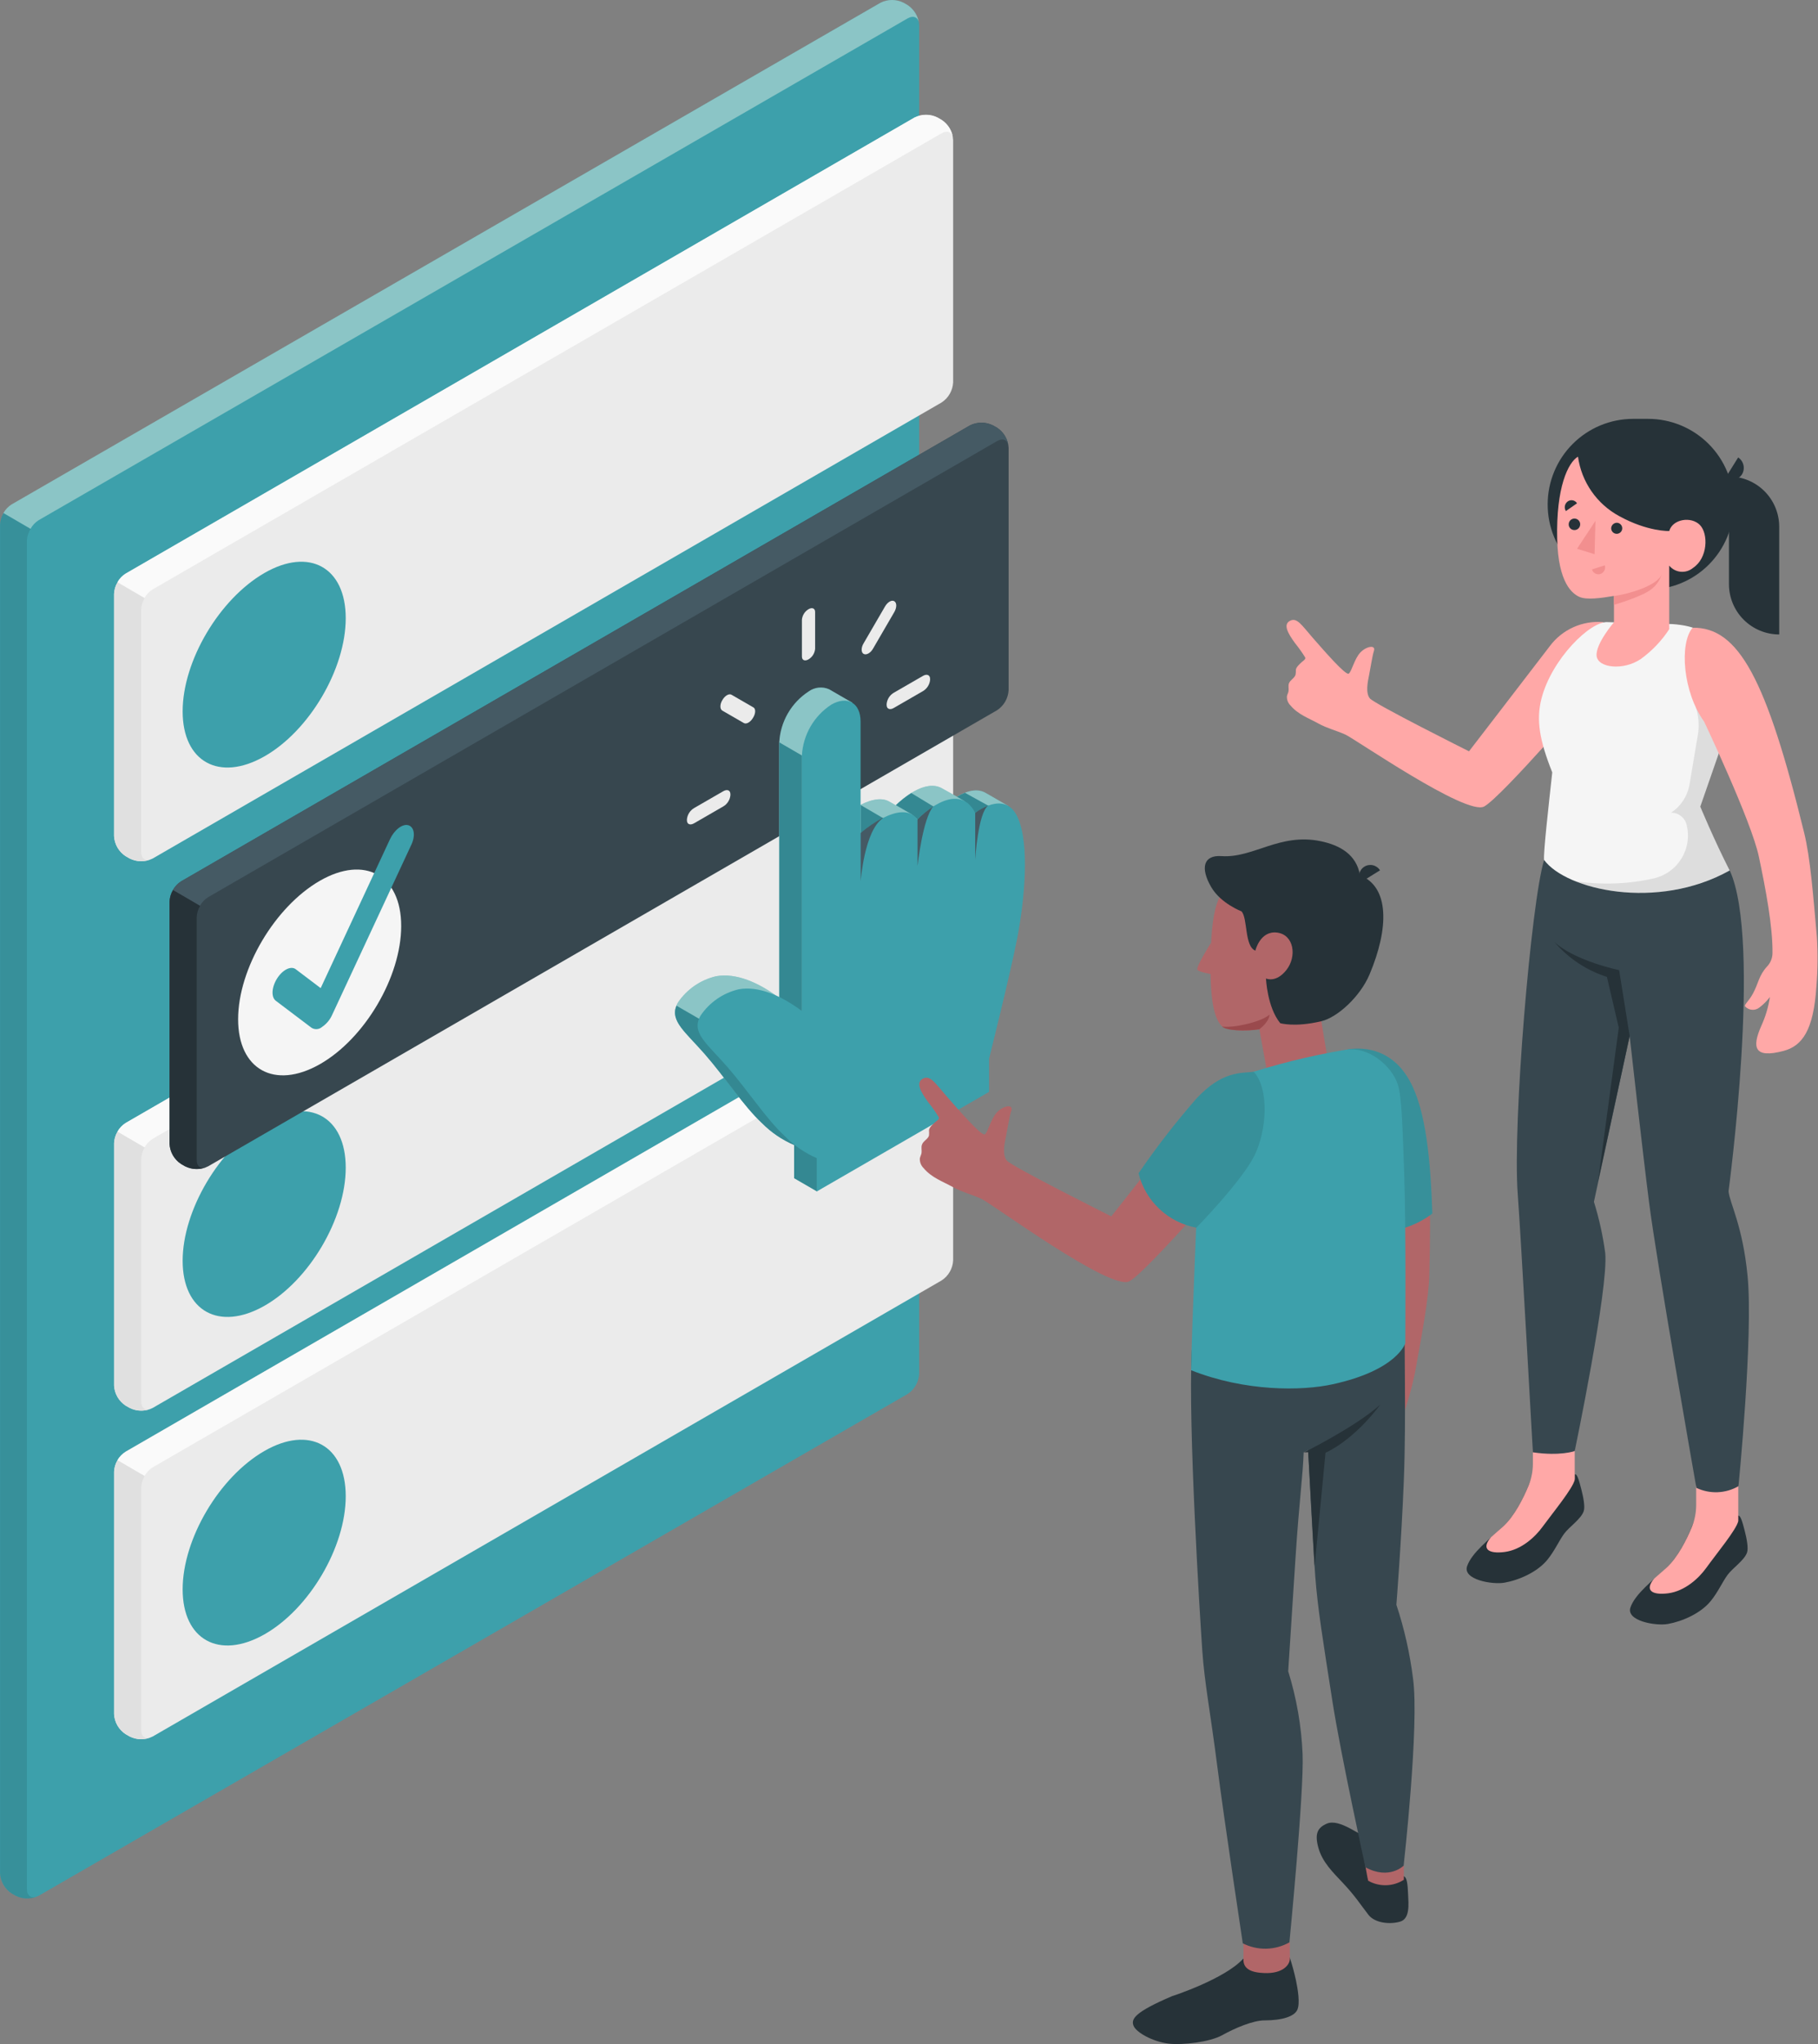 <svg width="387" height="435" viewBox="0 0 387 435" fill="none" xmlns="http://www.w3.org/2000/svg">
<rect x="0" y="0" width="387" height="435" fill="#808080" stroke="none"/>
<path d="M3.316 403.437L2.464 402.944C1.748 402.478 1.152 401.85 0.724 401.11C0.296 400.371 0.048 399.541 0 398.688V111.631C0.049 110.777 0.297 109.946 0.725 109.205C1.153 108.464 1.749 107.833 2.464 107.364L187.428 0.588C188.192 0.202 189.036 0 189.892 0C190.748 0 191.593 0.202 192.357 0.588L193.197 1.081C193.915 1.548 194.512 2.178 194.941 2.92C195.369 3.661 195.616 4.494 195.661 5.349V292.394C195.616 293.249 195.369 294.082 194.941 294.824C194.512 295.565 193.915 296.195 193.197 296.662L8.244 403.437C7.481 403.824 6.636 404.026 5.78 404.026C4.924 404.026 4.08 403.824 3.316 403.437Z" fill="#3DA0AB"/>
<path opacity="0.4" d="M195.639 4.957C195.471 3.68 194.44 3.21 193.208 3.915L8.233 110.702C7.509 111.158 6.912 111.79 6.497 112.539L0.728 109.178C1.149 108.43 1.749 107.798 2.476 107.341L187.428 0.588C188.192 0.202 189.036 0 189.892 0C190.748 0 191.593 0.202 192.357 0.588L193.208 1.081C193.863 1.52 194.418 2.092 194.837 2.76C195.256 3.428 195.529 4.176 195.639 4.957Z" fill="#FFFCEE"/>
<path opacity="0.1" d="M7.83 403.628C7.112 403.914 6.342 404.045 5.569 404.012C4.797 403.979 4.04 403.783 3.349 403.437L2.487 402.944C1.771 402.476 1.175 401.846 0.749 401.104C0.323 400.363 0.078 399.531 0.034 398.676V111.631C0.06 110.776 0.307 109.943 0.75 109.212L6.519 112.572C6.062 113.29 5.788 114.11 5.724 114.958V402.015C5.724 403.426 6.665 404.087 7.83 403.628Z" fill="black"/>
<path d="M27.59 299.619L26.739 299.126C26.023 298.66 25.426 298.032 24.998 297.292C24.57 296.553 24.322 295.723 24.274 294.87V243.275C24.322 242.42 24.57 241.588 24.998 240.847C25.426 240.106 26.022 239.475 26.739 239.007L194.664 141.966C195.426 141.579 196.268 141.378 197.123 141.378C197.977 141.378 198.82 141.579 199.582 141.966L200.433 142.459C201.151 142.925 201.749 143.555 202.177 144.297C202.605 145.039 202.852 145.871 202.897 146.727V198.322C202.852 199.176 202.605 200.006 202.177 200.746C201.749 201.486 201.151 202.114 200.433 202.579L32.519 299.619C31.755 300.006 30.91 300.208 30.054 300.208C29.198 300.208 28.354 300.006 27.59 299.619Z" fill="#EBEBEB"/>
<path d="M202.875 146.335C202.707 145.058 201.676 144.587 200.433 145.293L32.508 242.345C31.783 242.801 31.186 243.433 30.771 244.182L25.002 240.821C25.418 240.066 26.019 239.43 26.75 238.973L194.664 141.932C195.426 141.546 196.268 141.344 197.123 141.344C197.977 141.344 198.82 141.546 199.582 141.932L200.433 142.425C201.098 142.862 201.66 143.438 202.081 144.113C202.503 144.788 202.774 145.545 202.875 146.335Z" fill="#FAFAFA"/>
<path d="M32.093 299.821C31.375 300.107 30.604 300.237 29.831 300.202C29.058 300.167 28.302 299.969 27.612 299.619L26.739 299.138C26.028 298.665 25.437 298.033 25.013 297.293C24.589 296.552 24.344 295.722 24.297 294.87V243.275C24.323 242.42 24.57 241.586 25.014 240.855L30.782 244.216C30.343 244.949 30.093 245.781 30.054 246.635V298.242C30.043 299.608 30.939 300.269 32.093 299.821Z" fill="#E0E0E0"/>
<path d="M56.255 238.883C65.833 233.35 73.596 237.651 73.596 248.495C73.596 259.338 65.822 272.511 56.233 277.922C46.644 283.332 38.881 279.042 38.881 268.31C38.881 257.579 46.678 244.417 56.255 238.883Z" fill="#3DA0AB"/>
<path d="M27.59 369.541L26.739 369.048C26.023 368.582 25.426 367.953 24.998 367.214C24.57 366.474 24.322 365.644 24.274 364.791V313.196C24.322 312.341 24.57 311.51 24.998 310.768C25.426 310.027 26.022 309.397 26.739 308.928L194.664 211.887C195.426 211.5 196.268 211.299 197.123 211.299C197.977 211.299 198.82 211.5 199.582 211.887L200.433 212.38C201.152 212.846 201.75 213.476 202.178 214.218C202.607 214.96 202.853 215.792 202.897 216.648V268.243C202.852 269.097 202.605 269.928 202.177 270.668C201.749 271.408 201.151 272.036 200.433 272.5L32.519 369.541C31.755 369.928 30.91 370.129 30.054 370.129C29.198 370.129 28.354 369.928 27.59 369.541Z" fill="#EBEBEB"/>
<path d="M202.875 216.245C202.707 214.968 201.676 214.509 200.433 215.214L32.508 312.266C31.786 312.721 31.19 313.349 30.771 314.092L25.002 310.732C25.427 310.007 26.028 309.402 26.75 308.973L194.664 211.932C195.426 211.545 196.268 211.344 197.123 211.344C197.977 211.344 198.82 211.545 199.582 211.932L200.433 212.425C201.088 212.852 201.645 213.413 202.066 214.072C202.487 214.73 202.763 215.471 202.875 216.245Z" fill="#FAFAFA"/>
<path d="M32.093 369.731C31.375 370.019 30.605 370.151 29.832 370.118C29.06 370.085 28.303 369.888 27.612 369.541L26.739 369.048C26.026 368.577 25.434 367.946 25.009 367.205C24.585 366.463 24.341 365.633 24.297 364.78V313.196C24.321 312.341 24.568 311.507 25.014 310.776L30.782 314.137C30.344 314.875 30.094 315.71 30.054 316.568V368.174C30.043 369.53 30.939 370.19 32.093 369.731Z" fill="#E0E0E0"/>
<path d="M56.255 308.805C65.833 303.271 73.596 307.573 73.596 318.416C73.596 329.259 65.822 342.433 56.233 347.843C46.644 353.253 38.881 348.963 38.881 338.232C38.881 327.501 46.678 314.327 56.255 308.805Z" fill="#3DA0AB"/>
<path d="M27.59 182.695L26.739 182.203C26.022 181.734 25.426 181.103 24.998 180.362C24.57 179.621 24.322 178.789 24.274 177.935V126.384C24.322 125.531 24.57 124.701 24.998 123.962C25.426 123.222 26.023 122.594 26.739 122.127L194.664 25.042C195.426 24.655 196.268 24.454 197.123 24.454C197.977 24.454 198.82 24.655 199.582 25.042L200.433 25.535C201.151 25.999 201.749 26.627 202.177 27.367C202.605 28.107 202.852 28.938 202.897 29.791V81.387C202.852 82.242 202.605 83.074 202.177 83.816C201.749 84.558 201.151 85.188 200.433 85.655L32.519 182.695C31.755 183.082 30.91 183.284 30.054 183.284C29.198 183.284 28.354 183.082 27.59 182.695Z" fill="#EBEBEB"/>
<path d="M202.875 29.399C202.707 28.122 201.676 27.663 200.433 28.369L32.508 125.421C31.781 125.87 31.183 126.499 30.771 127.247L25.002 123.886C25.415 123.132 26.017 122.499 26.75 122.049L194.664 25.008C195.426 24.622 196.268 24.42 197.123 24.42C197.977 24.42 198.82 24.622 199.582 25.008L200.433 25.501C201.097 25.936 201.66 26.51 202.081 27.183C202.503 27.855 202.774 28.612 202.875 29.399Z" fill="#FAFAFA"/>
<path d="M32.093 182.886C31.375 183.173 30.605 183.305 29.832 183.272C29.06 183.24 28.303 183.043 27.612 182.695L26.739 182.203C26.021 181.731 25.425 181.097 24.998 180.351C24.572 179.606 24.328 178.77 24.285 177.912V126.384C24.309 125.525 24.556 124.688 25.002 123.953L30.771 127.314C30.331 128.052 30.081 128.887 30.043 129.745V181.273C30.043 182.684 30.939 183.334 32.093 182.886Z" fill="#E0E0E0"/>
<path d="M56.255 121.959C65.833 116.426 73.596 120.727 73.596 131.559C73.596 142.391 65.822 155.576 56.233 160.997C46.644 166.419 38.881 162.118 38.881 151.386C38.881 140.655 46.678 127.504 56.255 121.959Z" fill="#3DA0AB"/>
<path d="M39.397 248.203L38.545 247.71C37.827 247.244 37.23 246.614 36.801 245.872C36.373 245.13 36.126 244.298 36.081 243.442V191.847C36.128 190.992 36.376 190.16 36.804 189.419C37.232 188.678 37.828 188.047 38.545 187.579L206.46 90.538C207.223 90.152 208.068 89.95 208.924 89.95C209.78 89.95 210.624 90.152 211.388 90.538L212.24 91.02C212.955 91.49 213.551 92.12 213.979 92.861C214.407 93.602 214.655 94.433 214.704 95.288V146.883C214.656 147.738 214.408 148.569 213.98 149.311C213.552 150.052 212.956 150.682 212.24 151.151L44.314 248.203C43.552 248.59 42.71 248.791 41.855 248.791C41.001 248.791 40.158 248.59 39.397 248.203Z" fill="#37474F"/>
<path d="M214.682 94.907C214.514 93.63 213.483 93.159 212.24 93.876L44.314 190.928C43.587 191.38 42.986 192.008 42.567 192.754L36.809 189.394C37.22 188.64 37.818 188.003 38.545 187.546L206.46 90.538C207.224 90.151 208.068 89.95 208.924 89.95C209.78 89.95 210.624 90.151 211.388 90.538L212.24 91.02C212.902 91.455 213.462 92.027 213.884 92.698C214.305 93.368 214.577 94.122 214.682 94.907Z" fill="#455A64"/>
<path d="M43.9 248.394C43.182 248.68 42.411 248.811 41.639 248.778C40.867 248.745 40.11 248.549 39.419 248.203L38.556 247.71C37.842 247.241 37.247 246.61 36.821 245.869C36.395 245.127 36.149 244.296 36.103 243.442V191.847C36.133 190.991 36.384 190.158 36.831 189.427L42.589 192.788C42.153 193.522 41.906 194.354 41.872 195.208V246.814C41.85 248.181 42.69 248.842 43.9 248.394Z" fill="#263238"/>
<path d="M68.062 187.456C77.639 181.934 85.402 186.235 85.402 197.067C85.402 207.899 77.628 221.084 68.039 226.505C58.451 231.927 50.677 227.625 50.688 216.894C50.699 206.163 58.484 192.99 68.062 187.456Z" fill="#F5F5F5"/>
<path d="M68.454 218.63C68.151 218.86 67.785 218.993 67.405 219.011C67.025 219.029 66.649 218.931 66.326 218.731L58.708 212.974C57.689 212.201 57.812 210.083 58.989 208.224C60.165 206.364 61.946 205.491 62.954 206.264L68.263 210.285L83.016 178.595C83.935 176.613 85.694 175.235 86.948 175.627C88.203 176.019 88.472 177.867 87.542 179.816L70.694 215.998C70.228 217.039 69.479 217.928 68.532 218.563L68.454 218.63Z" fill="#3DA0AB"/>
<path d="M214.659 171.527L209.786 168.716C207.669 167.506 205.082 168.716 203.715 169.544L200.635 167.831C196.949 165.59 191.819 170.261 190.676 171.37L189.354 170.62C185.445 168.267 178.332 174.574 178.332 174.574V151.028L181.424 149.538L176.506 146.693C175.801 146.38 175.027 146.258 174.26 146.339C173.494 146.419 172.762 146.7 172.137 147.152C170.318 148.337 168.803 149.934 167.717 151.815C166.631 153.695 166.004 155.805 165.887 157.973V212.38C161.406 209.019 156.612 207.003 152.445 207.754C149.125 208.53 146.221 210.53 144.312 213.355C142.251 217.006 145.656 219.291 150.048 224.31C154.439 229.328 158.247 235.288 162.213 238.984C164.17 240.967 166.494 242.55 169.057 243.644V250.724L173.874 253.513L205.776 229.53V222.439C205.776 222.439 210.324 204.27 211.78 196.675C213.181 189.372 214.469 177.711 212.06 171.662L214.67 171.482L214.659 171.527Z" fill="#3DA0AB"/>
<path opacity="0.4" d="M214.659 171.527L209.786 168.716C207.669 167.506 205.082 168.716 203.715 169.544L200.635 167.831C196.949 165.59 191.819 170.261 190.676 171.37L189.354 170.62C185.445 168.267 178.332 174.574 178.332 174.574V151.028L181.424 149.538L176.506 146.693C175.801 146.38 175.027 146.258 174.26 146.339C173.494 146.419 172.762 146.7 172.137 147.152C170.318 148.337 168.803 149.934 167.717 151.815C166.631 153.695 166.004 155.805 165.887 157.973V212.38C161.406 209.019 156.612 207.003 152.445 207.754C149.125 208.53 146.221 210.53 144.312 213.355C142.251 217.006 145.656 219.291 150.048 224.31C154.439 229.328 158.247 235.288 162.213 238.984C164.17 240.967 166.494 242.55 169.057 243.644V250.724L173.874 253.513L205.776 229.53V222.439C205.776 222.439 210.324 204.27 211.78 196.675C213.181 189.372 214.469 177.711 212.06 171.662L214.67 171.482L214.659 171.527Z" fill="#FFFCEE"/>
<path d="M178.69 234.055L154.562 220.132L143.999 214.027C142.654 217.32 145.914 219.628 150.036 224.344C154.394 229.328 158.236 235.321 162.201 239.018C164.159 241.001 166.483 242.584 169.046 243.678V250.724L173.862 253.513L180.908 248.214C180.001 242.233 178.69 234.055 178.69 234.055Z" fill="#3DA0AB"/>
<path d="M170.715 160.785L165.898 157.995V215.068L170.715 215.192V160.785Z" fill="#3DA0AB"/>
<path d="M208.566 175.19L212.307 172.435C212.217 172.188 212.15 171.942 212.049 171.706L213.416 171.617L210.414 171.482L205.407 168.716C204.821 168.95 204.256 169.231 203.715 169.556L205.283 170.463L208.566 175.19Z" fill="#3DA0AB"/>
<path d="M195.314 174.372L198.82 171.706L193.981 168.772C192.813 169.522 191.721 170.385 190.721 171.348L194.082 173.297L195.314 174.372Z" fill="#3DA0AB"/>
<path d="M187.988 174.115L183.193 171.314L183.216 171.27V177.33L188.794 175.291L187.988 174.115Z" fill="#3DA0AB"/>
<g opacity="0.15">
<path d="M178.69 234.055L154.562 220.132L143.999 214.027C142.654 217.32 145.914 219.627 150.036 224.343C154.394 229.328 158.236 235.321 162.201 239.018C164.159 241.001 166.483 242.584 169.046 243.678V250.724L173.862 253.513L180.908 248.214C180.001 242.233 178.69 234.055 178.69 234.055Z" fill="black"/>
<path d="M170.715 160.785L165.898 157.995V215.068L170.715 215.192V160.785Z" fill="black"/>
<path d="M208.565 175.19L212.307 172.434C212.217 172.188 212.15 171.942 212.049 171.706L213.416 171.617L210.414 171.482L205.407 168.715C204.821 168.95 204.256 169.231 203.715 169.556L205.283 170.463L208.565 175.19Z" fill="black"/>
<path d="M195.314 174.372L198.82 171.706L193.981 168.771C192.813 169.522 191.721 170.385 190.721 171.348L194.082 173.297L195.314 174.372Z" fill="black"/>
<path d="M187.988 174.115L183.193 171.314L183.216 171.27V177.33L188.794 175.291L187.988 174.115Z" fill="black"/>
</g>
<path d="M173.863 253.558V246.467C171.301 245.357 168.98 243.759 167.029 241.762C163.064 238.066 159.188 232.062 154.864 227.088C150.54 222.114 147.023 219.773 149.129 216.133C151.038 213.308 153.942 211.308 157.262 210.532C161.451 209.781 166.223 211.831 170.704 215.158V160.785C170.819 158.618 171.445 156.508 172.529 154.628C173.613 152.748 175.125 151.15 176.943 149.964C180.393 147.97 183.194 149.583 183.194 153.571V177.33C183.194 177.33 191.808 169.69 195.28 174.372C195.28 174.372 203.749 165.512 207.602 172.995C207.602 172.995 213.808 167.987 216.564 173.801C219.319 179.615 218.02 191.914 216.564 199.509C215.107 207.104 210.548 225.273 210.548 225.273V232.364L173.863 253.558Z" fill="#3DA0AB"/>
<path d="M183.216 187.535C183.216 187.535 184 176.691 187.988 174.092H187.842C186.192 174.982 184.641 176.045 183.216 177.263V177.061C183.201 177.092 183.193 177.127 183.193 177.162C183.193 177.197 183.201 177.231 183.216 177.263V187.535Z" fill="#455A64"/>
<path d="M195.314 174.372V184.297C195.314 184.297 196.434 174.092 198.674 171.628C197.457 172.417 196.33 173.337 195.314 174.372Z" fill="#455A64"/>
<path d="M207.591 172.995V182.953C207.591 182.953 208.196 172.927 210.358 171.449C209.365 171.826 208.433 172.347 207.591 172.995Z" fill="#455A64"/>
<path d="M172.115 140.319C171.331 140.767 170.704 140.51 170.704 139.725V131.884C170.745 131.426 170.895 130.984 171.14 130.594C171.385 130.205 171.719 129.879 172.115 129.644C172.888 129.196 173.515 129.465 173.515 130.238V138.079C173.476 138.536 173.328 138.978 173.085 139.368C172.842 139.757 172.509 140.083 172.115 140.319Z" fill="#EBEBEB"/>
<path d="M160.308 152.742C159.759 153.683 158.875 154.198 158.326 153.862L153.767 151.23C153.218 150.916 153.218 149.885 153.767 148.989C154.315 148.037 155.2 147.522 155.749 147.869L160.308 150.502C160.902 150.759 160.902 151.79 160.308 152.742Z" fill="#EBEBEB"/>
<path d="M155.48 169.018V169.242C155.433 169.729 155.271 170.198 155.008 170.61C154.745 171.023 154.389 171.368 153.968 171.617L147.74 175.213C146.911 175.694 146.228 175.414 146.228 174.574V174.35C146.278 173.864 146.441 173.396 146.704 172.984C146.966 172.572 147.321 172.227 147.74 171.975L153.968 168.38C154.808 167.898 155.48 168.178 155.48 169.018Z" fill="#EBEBEB"/>
<path d="M188.738 150.042V149.818C188.785 149.329 188.946 148.859 189.208 148.444C189.471 148.029 189.828 147.683 190.251 147.432L196.479 143.836C197.308 143.355 197.991 143.646 197.991 144.475V144.699C197.941 145.185 197.778 145.653 197.515 146.065C197.253 146.477 196.898 146.822 196.479 147.074L190.251 150.67C189.433 151.151 188.738 150.871 188.738 150.042Z" fill="#EBEBEB"/>
<path d="M183.832 139.154C183.283 138.84 183.283 137.821 183.832 136.914L188.391 129.073C188.94 128.12 189.825 127.605 190.374 127.952C190.923 128.277 190.923 129.297 190.374 130.249L185.815 138.09C185.311 138.964 184.415 139.479 183.832 139.154Z" fill="#EBEBEB"/>
<path d="M361.066 323.782V322.505C360.562 323.994 358.232 330.435 354.704 333.706C351.892 336.271 348.05 339.229 347.075 342.085C346.101 344.942 352.419 346.062 355.04 345.603C358.098 345.054 362.041 343.362 364.192 340.685C365.704 338.825 366.667 336.63 367.743 335.163C368.818 333.695 371.305 332.082 371.898 330.391C372.212 329.461 371.831 327.422 371.383 325.708C370.935 323.994 370.521 322.404 369.983 322.549V323.535C368.705 324.534 367.124 325.064 365.502 325.036C364.18 325.036 361.055 324.767 361.066 323.782Z" fill="#263238"/>
<path d="M352.15 335.913C353.023 335.14 353.908 334.378 354.704 333.673C357.168 331.432 359.05 327.601 360.137 324.991C360.75 323.503 361.066 321.908 361.066 320.298V315.223H370.028V323.49V323.714C369.602 325.563 365.547 330.435 363.183 333.706C361.626 335.857 358.703 338.59 355.129 339.072C351.69 339.52 349.977 338.456 352.15 335.913Z" fill="#FFA8A7"/>
<path d="M326.307 314.988V313.711C325.803 315.212 323.462 321.653 319.933 324.913C317.122 327.478 313.28 330.446 312.305 333.303C311.331 336.159 317.648 337.28 320.27 336.809C323.328 336.271 327.271 334.569 329.421 331.903C330.934 330.043 331.897 327.836 332.972 326.38C334.048 324.924 336.546 323.289 337.128 321.597C337.442 320.667 337.061 318.64 336.613 316.926C336.165 315.212 335.75 313.565 335.213 313.756V314.73C333.938 315.736 332.355 316.27 330.732 316.243C329.455 316.243 326.296 315.985 326.307 314.988Z" fill="#263238"/>
<path d="M317.391 327.131C318.253 326.347 319.138 325.596 319.933 324.89C322.398 322.65 324.28 318.808 325.366 316.198C325.985 314.714 326.305 313.123 326.307 311.516V306.43H335.213V314.697V314.921C334.787 316.78 330.732 321.698 328.368 324.913C326.811 327.064 323.888 329.808 320.314 330.278C316.92 330.727 315.206 329.674 317.391 327.131Z" fill="#FFA8A7"/>
<path d="M368.213 185.249C375.125 200.338 367.955 253.513 367.955 253.513C368.168 255.955 370.969 260.783 372.01 271.559C373.243 284.295 370.073 316.276 370.073 316.276C368.72 317.058 367.197 317.499 365.636 317.562C364.075 317.624 362.522 317.306 361.111 316.635C361.111 316.635 352.62 268.467 351.03 255.809C349.618 244.753 346.907 220.479 346.907 220.479L339.301 255.764C340.411 259.327 341.216 262.977 341.71 266.675C342.438 274.124 335.213 308.805 335.213 308.805C335.213 308.805 332.143 309.925 326.307 309.073C326.307 309.073 323.753 263.045 323.081 254.073C321.961 239.007 325.949 191.982 328.682 183.065L368.213 185.249Z" fill="#37474F"/>
<path d="M346.907 220.479L344.667 206.454C344.667 206.454 335.168 204.494 330.866 200.439C333.831 203.922 337.711 206.507 342.068 207.899L344.588 218.698L340.186 251.373L346.907 220.479Z" fill="#263238"/>
<path d="M341.273 132.399C339.105 132.213 336.926 132.582 334.94 133.472C332.955 134.362 331.229 135.743 329.925 137.485C326.363 142.145 312.708 159.889 312.708 159.889C312.708 159.889 292.545 149.807 291.593 148.62C290.641 147.432 291.167 145.013 291.436 143.691C291.705 142.369 292.164 139.401 292.456 138.572C292.971 137.127 290.831 137.519 289.566 138.874C288.3 140.229 287.751 142.873 287.112 143.355C286.474 143.836 281.702 138.303 279.372 135.648C277.042 132.993 276.011 131.167 274.41 132.231C273.289 133.016 274.006 134.595 275.675 136.869C276.452 137.833 277.171 138.843 277.826 139.893C278.016 140.297 277.412 140.622 277.165 140.846C276.717 141.249 275.911 141.966 275.855 142.537C275.866 142.882 275.844 143.227 275.787 143.568C275.574 144.329 274.667 144.688 274.376 145.427C274.185 145.954 274.376 146.547 274.286 147.119C274.219 147.477 274.017 147.802 273.95 148.172C273.927 148.531 273.982 148.892 274.112 149.228C274.242 149.565 274.442 149.869 274.701 150.121C276.325 152.07 278.554 152.809 280.694 153.996C282.475 154.982 284.312 155.408 286.362 156.315C288.412 157.223 312.182 173.712 315.946 171.628C319.709 169.544 339.133 146.984 339.133 146.984C344.734 137.675 341.273 132.399 341.273 132.399Z" fill="#FFA8A7"/>
<path d="M356.026 132.814C364.875 133.43 365.502 137.709 367.72 142.38C369.343 145.989 369.492 150.089 368.135 153.806L361.94 171.662C361.94 171.662 364.83 178.651 368.191 185.249C352.699 193.897 333.353 189.349 328.693 183.009C328.492 181.665 329.69 171.202 330.43 164.369C327.696 157.525 326.979 153.167 328.133 148.687C330.273 140.285 338.562 132.108 342.236 132.399L356.026 132.814Z" fill="#F5F5F5"/>
<path d="M347.501 125.477H350.94C353.321 125.477 355.678 125.007 357.877 124.096C360.076 123.184 362.074 121.848 363.756 120.164C365.438 118.479 366.772 116.48 367.681 114.28C368.59 112.079 369.056 109.722 369.053 107.341C369.05 102.512 367.13 97.882 363.714 94.469C360.299 91.056 355.668 89.138 350.839 89.138H347.602C342.784 89.153 338.168 91.077 334.767 94.489C331.365 97.901 329.455 102.523 329.455 107.341C329.446 112.138 331.342 116.743 334.725 120.143C338.109 123.544 342.704 125.462 347.501 125.477Z" fill="#263238"/>
<path d="M378.743 135.021C375.906 135.018 373.187 133.89 371.182 131.884C369.176 129.879 368.048 127.159 368.045 124.323V101.404C369.451 101.404 370.843 101.681 372.141 102.22C373.44 102.758 374.62 103.547 375.613 104.541C376.607 105.536 377.395 106.717 377.932 108.016C378.469 109.315 378.744 110.707 378.743 112.113V135.021Z" fill="#263238"/>
<path d="M370.005 97.349L367.328 101.651C367.601 101.841 367.911 101.975 368.237 102.043C368.563 102.111 368.9 102.112 369.227 102.046C369.553 101.98 369.863 101.848 370.138 101.659C370.412 101.47 370.645 101.227 370.823 100.945C371.174 100.355 371.284 99.653 371.132 98.984C370.98 98.315 370.577 97.73 370.005 97.349Z" fill="#263238"/>
<path d="M335.907 97.181C333.812 98.413 331.225 103.678 331.482 114.723C331.695 124.088 334.731 126.395 336.254 127.045C337.778 127.695 340.735 127.303 343.569 126.821V132.422C343.569 132.422 339.626 137.003 339.873 139.58C340.119 142.156 345.574 142.761 349.271 140.252C351.663 138.524 353.717 136.371 355.331 133.901V120.369C355.63 120.737 356 121.042 356.418 121.266C356.836 121.49 357.295 121.629 357.767 121.674C358.24 121.718 358.716 121.669 359.169 121.527C359.622 121.386 360.042 121.156 360.405 120.85C363.564 118.756 363.687 113.569 361.85 111.71C360.013 109.85 356.059 110.444 355.331 113.009C355.331 113.009 350.772 113.177 344.712 109.85C342.351 108.579 340.324 106.77 338.794 104.569C337.265 102.367 336.275 99.836 335.907 97.181Z" fill="#FFA8A7"/>
<path d="M342.975 112.371C342.965 112.602 343.023 112.832 343.143 113.031C343.262 113.23 343.438 113.389 343.648 113.488C343.857 113.587 344.092 113.622 344.321 113.588C344.551 113.555 344.765 113.454 344.938 113.299C345.11 113.143 345.233 112.94 345.29 112.716C345.347 112.491 345.337 112.254 345.26 112.035C345.183 111.816 345.044 111.625 344.858 111.485C344.673 111.346 344.45 111.264 344.219 111.251C343.908 111.244 343.606 111.356 343.375 111.564C343.144 111.772 343.001 112.061 342.975 112.371Z" fill="#263238"/>
<path d="M341.62 120.313L338.887 121.175C338.936 121.358 339.021 121.529 339.137 121.678C339.253 121.826 339.398 121.951 339.563 122.043C339.728 122.134 339.91 122.192 340.098 122.213C340.286 122.233 340.476 122.215 340.657 122.161C341.025 122.038 341.332 121.776 341.511 121.431C341.691 121.087 341.73 120.686 341.62 120.313Z" fill="#F28F8F"/>
<path d="M333.331 108.764L335.706 107.106C335.606 106.946 335.475 106.809 335.32 106.701C335.165 106.594 334.991 106.519 334.806 106.482C334.622 106.444 334.432 106.444 334.247 106.482C334.063 106.52 333.888 106.595 333.734 106.703C333.415 106.929 333.196 107.269 333.121 107.653C333.045 108.036 333.121 108.434 333.331 108.764Z" fill="#263238"/>
<path d="M333.936 111.519C333.923 111.677 333.943 111.836 333.993 111.986C334.043 112.136 334.123 112.275 334.227 112.394C334.331 112.513 334.458 112.61 334.601 112.679C334.743 112.748 334.898 112.788 335.056 112.796C335.298 112.816 335.541 112.763 335.753 112.644C335.965 112.525 336.137 112.345 336.246 112.128C336.355 111.911 336.397 111.666 336.366 111.425C336.336 111.184 336.233 110.957 336.073 110.774C335.913 110.591 335.701 110.461 335.466 110.399C335.231 110.337 334.983 110.346 334.753 110.426C334.524 110.506 334.323 110.653 334.177 110.848C334.032 111.043 333.948 111.276 333.936 111.519Z" fill="#263238"/>
<path d="M339.626 110.847L339.436 117.938L335.706 116.784L339.626 110.847Z" fill="#F28F8F"/>
<path d="M343.569 126.843C346.582 126.451 352.777 124.67 353.74 122.228C353.351 123.467 352.593 124.557 351.567 125.354C349.719 126.933 343.569 128.714 343.569 128.714V126.843Z" fill="#F28F8F"/>
<path opacity="0.1" d="M352.06 186.93C353.274 186.65 354.42 186.131 355.431 185.402C356.441 184.674 357.296 183.751 357.945 182.688C358.594 181.625 359.024 180.442 359.21 179.211C359.396 177.979 359.334 176.722 359.028 175.515C358.848 174.779 358.425 174.125 357.828 173.659C357.23 173.193 356.492 172.943 355.734 172.95C356.729 172.291 357.583 171.442 358.248 170.452C358.913 169.462 359.376 168.35 359.61 167.181L361.492 155.979C361.72 154.154 361.555 152.302 361.01 150.546L367.239 143.344L368.359 144.139C369.305 147.303 369.215 150.686 368.101 153.795L361.94 171.662C361.94 171.662 364.83 178.651 368.191 185.249C363.154 187.966 357.593 189.572 351.883 189.959C346.173 190.345 340.447 189.503 335.089 187.49C340.731 188.374 346.489 188.184 352.06 186.93Z" fill="black"/>
<path d="M384.064 177.274C376.021 144.397 370.073 133.43 360.305 133.587C357.448 136.947 358.243 147.298 362.747 153.548C362.747 153.548 372.828 174.753 374.408 182.292C375.808 188.912 377.41 197.246 377.309 202.937C377.277 203.947 376.879 204.91 376.189 205.648C374.352 207.642 374.352 209.244 373.153 211.439C372.223 213.164 371.204 213.814 371.495 214.195C371.879 214.604 372.404 214.855 372.964 214.896C373.524 214.938 374.079 214.767 374.52 214.419C375.366 213.779 376.12 213.025 376.76 212.178C376.443 214.288 375.832 216.343 374.945 218.283C372.884 222.932 373.388 225.307 379.661 223.649C383.593 222.607 386.069 219.336 386.662 209.871C386.946 206.39 386.98 202.894 386.763 199.408C385.968 190.447 385.363 182.561 384.064 177.274Z" fill="#FFA8A7"/>
<path d="M304.262 271.268C305.125 239.264 302.56 231.602 294.046 225.744L290.742 244.283C290.742 244.283 294.617 266.126 294.203 273.407C293.845 279.803 293.217 287.801 291.705 292.965C291.439 293.896 290.836 294.695 290.014 295.206C287.84 296.561 286.967 297.95 285.331 299.686C284.054 301.031 282.968 301.356 283.091 301.781C283.338 302.251 283.753 302.611 284.253 302.789C284.753 302.968 285.302 302.952 285.79 302.745C286.874 302.308 287.904 301.748 288.86 301.076C288.109 303.037 287.046 304.864 285.712 306.486C282.665 310.216 282.531 312.512 288.681 312.568C292.523 312.568 295.592 310.227 298.493 301.748C299.618 298.638 300.521 295.453 301.193 292.215C302.716 283.758 304.128 276.42 304.262 271.268Z" fill="#B16668"/>
<path d="M286.888 223.313C290.955 222.719 296.477 223.571 300.05 229.956C303.624 236.341 304.531 247.329 304.901 258.251C304.901 258.251 297.81 264.177 289.297 261.264L286.888 223.313Z" fill="#3DA0AB"/>
<path opacity="0.1" d="M286.888 223.313C290.955 222.719 296.477 223.571 300.05 229.956C303.624 236.341 304.531 247.329 304.901 258.251C304.901 258.251 297.81 264.177 289.297 261.264L286.888 223.313Z" fill="black"/>
<path d="M298.841 399.304C299.479 399.55 299.647 400.782 299.748 403.224C299.815 405.073 300.218 408.31 298.045 408.948C295.872 409.587 292.702 409.262 291.324 407.526C289.588 405.285 288.423 403.426 285.947 400.805C283.797 398.497 281.467 396.324 280.615 393.12C279.831 390.197 280.481 388.931 282.475 388.08C285.208 386.959 289.521 390.734 291.66 391.328C293.497 391.866 298.191 399.057 298.841 399.304Z" fill="#263238"/>
<path d="M298.841 397.041V400.043C297.713 400.764 296.409 401.164 295.071 401.2C293.733 401.235 292.41 400.905 291.246 400.245C291.123 399.954 290.462 395.954 290.462 395.954L298.841 397.041Z" fill="#B16668"/>
<path d="M274.566 416.61C275.09 418.219 275.531 419.852 275.888 421.506C276.258 423.32 276.784 426.356 276.157 427.723C275.53 429.089 273.043 429.963 269.19 429.963C266.703 429.963 262.827 431.632 260.172 433.111C257.517 434.589 251.715 435.25 248.814 434.914C245.397 434.511 241.857 432.528 241.297 431.106C240.737 429.683 241.476 428.227 249.542 424.788C249.62 424.788 260.743 421.136 264.642 416.835L274.566 416.61Z" fill="#263238"/>
<path d="M274.566 413.362C274.566 413.362 274.566 415.602 274.566 416.868C274.566 418.134 273.077 420.038 269.178 419.893C266.445 419.803 264.541 419.064 264.698 416.812V413.564L274.566 413.362Z" fill="#B16668"/>
<path d="M300.79 357.196C300.125 351.866 298.939 346.613 297.25 341.514C297.25 341.514 298.314 328.072 298.829 315.235C299.389 301.412 298.829 284.049 299.064 280.599C299.064 280.599 254.481 271.637 253.686 287.544C252.891 303.45 255.445 344.18 255.927 351.192C256.408 358.205 257.663 364.422 259.119 375.836C260.575 387.251 264.552 413.564 264.552 413.564C266.095 414.349 267.808 414.741 269.54 414.706C271.271 414.671 272.966 414.209 274.477 413.362C274.477 413.362 277.613 381.426 277.288 373.327C277.035 367.33 276.004 361.392 274.219 355.662C274.219 355.662 275.059 342.488 275.81 331.018C276.56 319.547 277.344 314.058 277.512 309.085L278.476 308.603C278.476 308.603 279.45 328.363 279.977 335.387C280.503 342.41 281.623 349.131 283.651 362.159C285.421 373.473 290.663 397.388 290.663 397.388C295.749 400.144 298.796 397.03 298.796 397.03C298.796 397.03 302.167 367.009 300.79 357.196Z" fill="#37474F"/>
<path d="M277.557 309.096C277.557 309.096 288.378 303.764 293.789 298.958C293.789 298.958 288.759 306.038 282.161 309.174C282.161 309.174 279.82 333.729 279.831 333.236L278.476 309.051L277.557 309.096Z" fill="#263238"/>
<path d="M267.935 218.25L270.578 232.767L283.685 231.815L280.94 215.349L267.935 218.25Z" fill="#B16668"/>
<path d="M297.541 230.751C296.242 226.808 291.235 222.506 286.227 223.436C278.78 224.701 271.441 226.532 264.272 228.914C259.679 230.56 255.501 234.515 255.12 249.615C255.12 249.615 253.586 284.811 253.563 291.61C265.079 296.169 277.087 296.035 283.685 294.59C297.485 291.576 299.143 285.852 299.143 285.852C299.143 285.852 299.322 260.548 298.908 249.615C298.561 240.328 298.437 233.462 297.541 230.751Z" fill="#3DA0AB"/>
<path d="M257.82 200.585C257.82 200.585 254.459 205.894 254.896 206.398C255.333 206.902 257.842 207.306 257.842 207.306L257.82 200.585Z" fill="#B16668"/>
<path d="M267.05 185.921C260.116 187.546 258.178 190.649 257.764 201.738C257.338 213.321 258.604 216.928 260.161 218.451C261.203 219.482 266.882 219.572 269.772 218.687C273.345 217.566 281.422 214.542 285.096 208.605C289.42 201.66 290.394 192.362 285.51 188.655C278.633 183.513 269.873 185.249 267.05 185.921Z" fill="#B16668"/>
<path d="M268.08 219.045C270.433 217.152 270.22 215.931 270.22 215.931C268.54 217.51 262.289 218.855 260.138 218.451C261.023 219.359 265.09 219.493 268.08 219.045Z" fill="#9A4A4D"/>
<path d="M257.842 188.8C259.881 192.284 264.294 193.953 264.294 193.953C265.627 195.465 264.888 201.38 267.229 202.31C267.229 202.31 268.237 198.008 271.856 198.467C275.474 198.927 276.09 203.542 273.861 206.398C271.631 209.255 269.492 208.235 269.492 208.235C269.492 208.235 269.738 214.34 272.528 217.746C272.528 217.746 275.631 218.675 281.265 217.331C284.738 216.513 289.566 212.044 291.526 207.395C295.693 197.538 295.794 188.755 289.51 186.269C288.737 181.788 285.152 179.85 281.097 179.01C272.371 177.218 266.748 182.662 260.026 182.191C256.173 181.922 255.456 184.712 257.842 188.8Z" fill="#263238"/>
<path d="M289.655 187.77L293.766 185.216C293.428 184.671 292.886 184.282 292.261 184.136C291.636 183.99 290.979 184.098 290.434 184.437C289.889 184.776 289.5 185.317 289.354 185.942C289.208 186.567 289.316 187.225 289.655 187.77Z" fill="#263238"/>
<path d="M264.63 228.858C264.63 228.858 258.111 230.068 254.706 235.22C251.3 240.373 236.559 258.856 236.559 258.856C236.559 258.856 215.365 248.248 214.323 246.982C213.282 245.716 213.864 243.185 214.155 241.785C214.447 240.384 214.917 237.304 215.275 236.408C215.813 234.873 213.562 235.288 212.229 236.71C210.896 238.133 210.313 240.922 209.652 241.404C208.991 241.885 203.939 236.083 201.497 233.282C199.055 230.482 197.902 228.522 196.255 229.676C195.079 230.516 195.84 232.174 197.588 234.571C198.41 235.576 199.159 236.639 199.828 237.752C200.041 238.178 199.391 238.525 199.145 238.749C198.663 239.175 197.823 239.869 197.756 240.541C197.791 240.914 197.791 241.289 197.756 241.661C197.521 242.457 196.535 242.782 196.255 243.611C196.053 244.182 196.255 244.809 196.165 245.403C196.087 245.784 195.885 246.12 195.807 246.523C195.785 246.903 195.845 247.284 195.982 247.639C196.119 247.995 196.331 248.317 196.602 248.584C198.316 250.634 200.668 251.418 202.92 252.662C204.791 253.703 206.729 254.151 208.89 255.115C211.052 256.078 236.458 274.852 240.423 272.668C244.389 270.484 264.709 246.736 264.709 246.736C266.426 244.067 267.332 240.958 267.318 237.785C267.304 234.612 266.37 231.511 264.63 228.858Z" fill="#B16668"/>
<path d="M266.904 228.096C264.104 228.41 260.183 227.894 254.683 233.787C250.268 238.843 246.154 244.154 242.361 249.693C243.084 252.603 244.631 255.242 246.817 257.295C249.002 259.347 251.734 260.726 254.683 261.264C254.683 261.264 264.294 251.418 267.005 245.985C269.716 240.552 270.198 231.748 266.904 228.096Z" fill="#3DA0AB"/>
<path opacity="0.1" d="M266.904 228.096C264.104 228.41 260.183 227.894 254.683 233.787C250.268 238.843 246.154 244.154 242.361 249.693C243.084 252.603 244.631 255.242 246.817 257.295C249.002 259.347 251.734 260.726 254.683 261.264C254.683 261.264 264.294 251.418 267.005 245.985C269.716 240.552 270.198 231.748 266.904 228.096Z" fill="black"/>
</svg>
